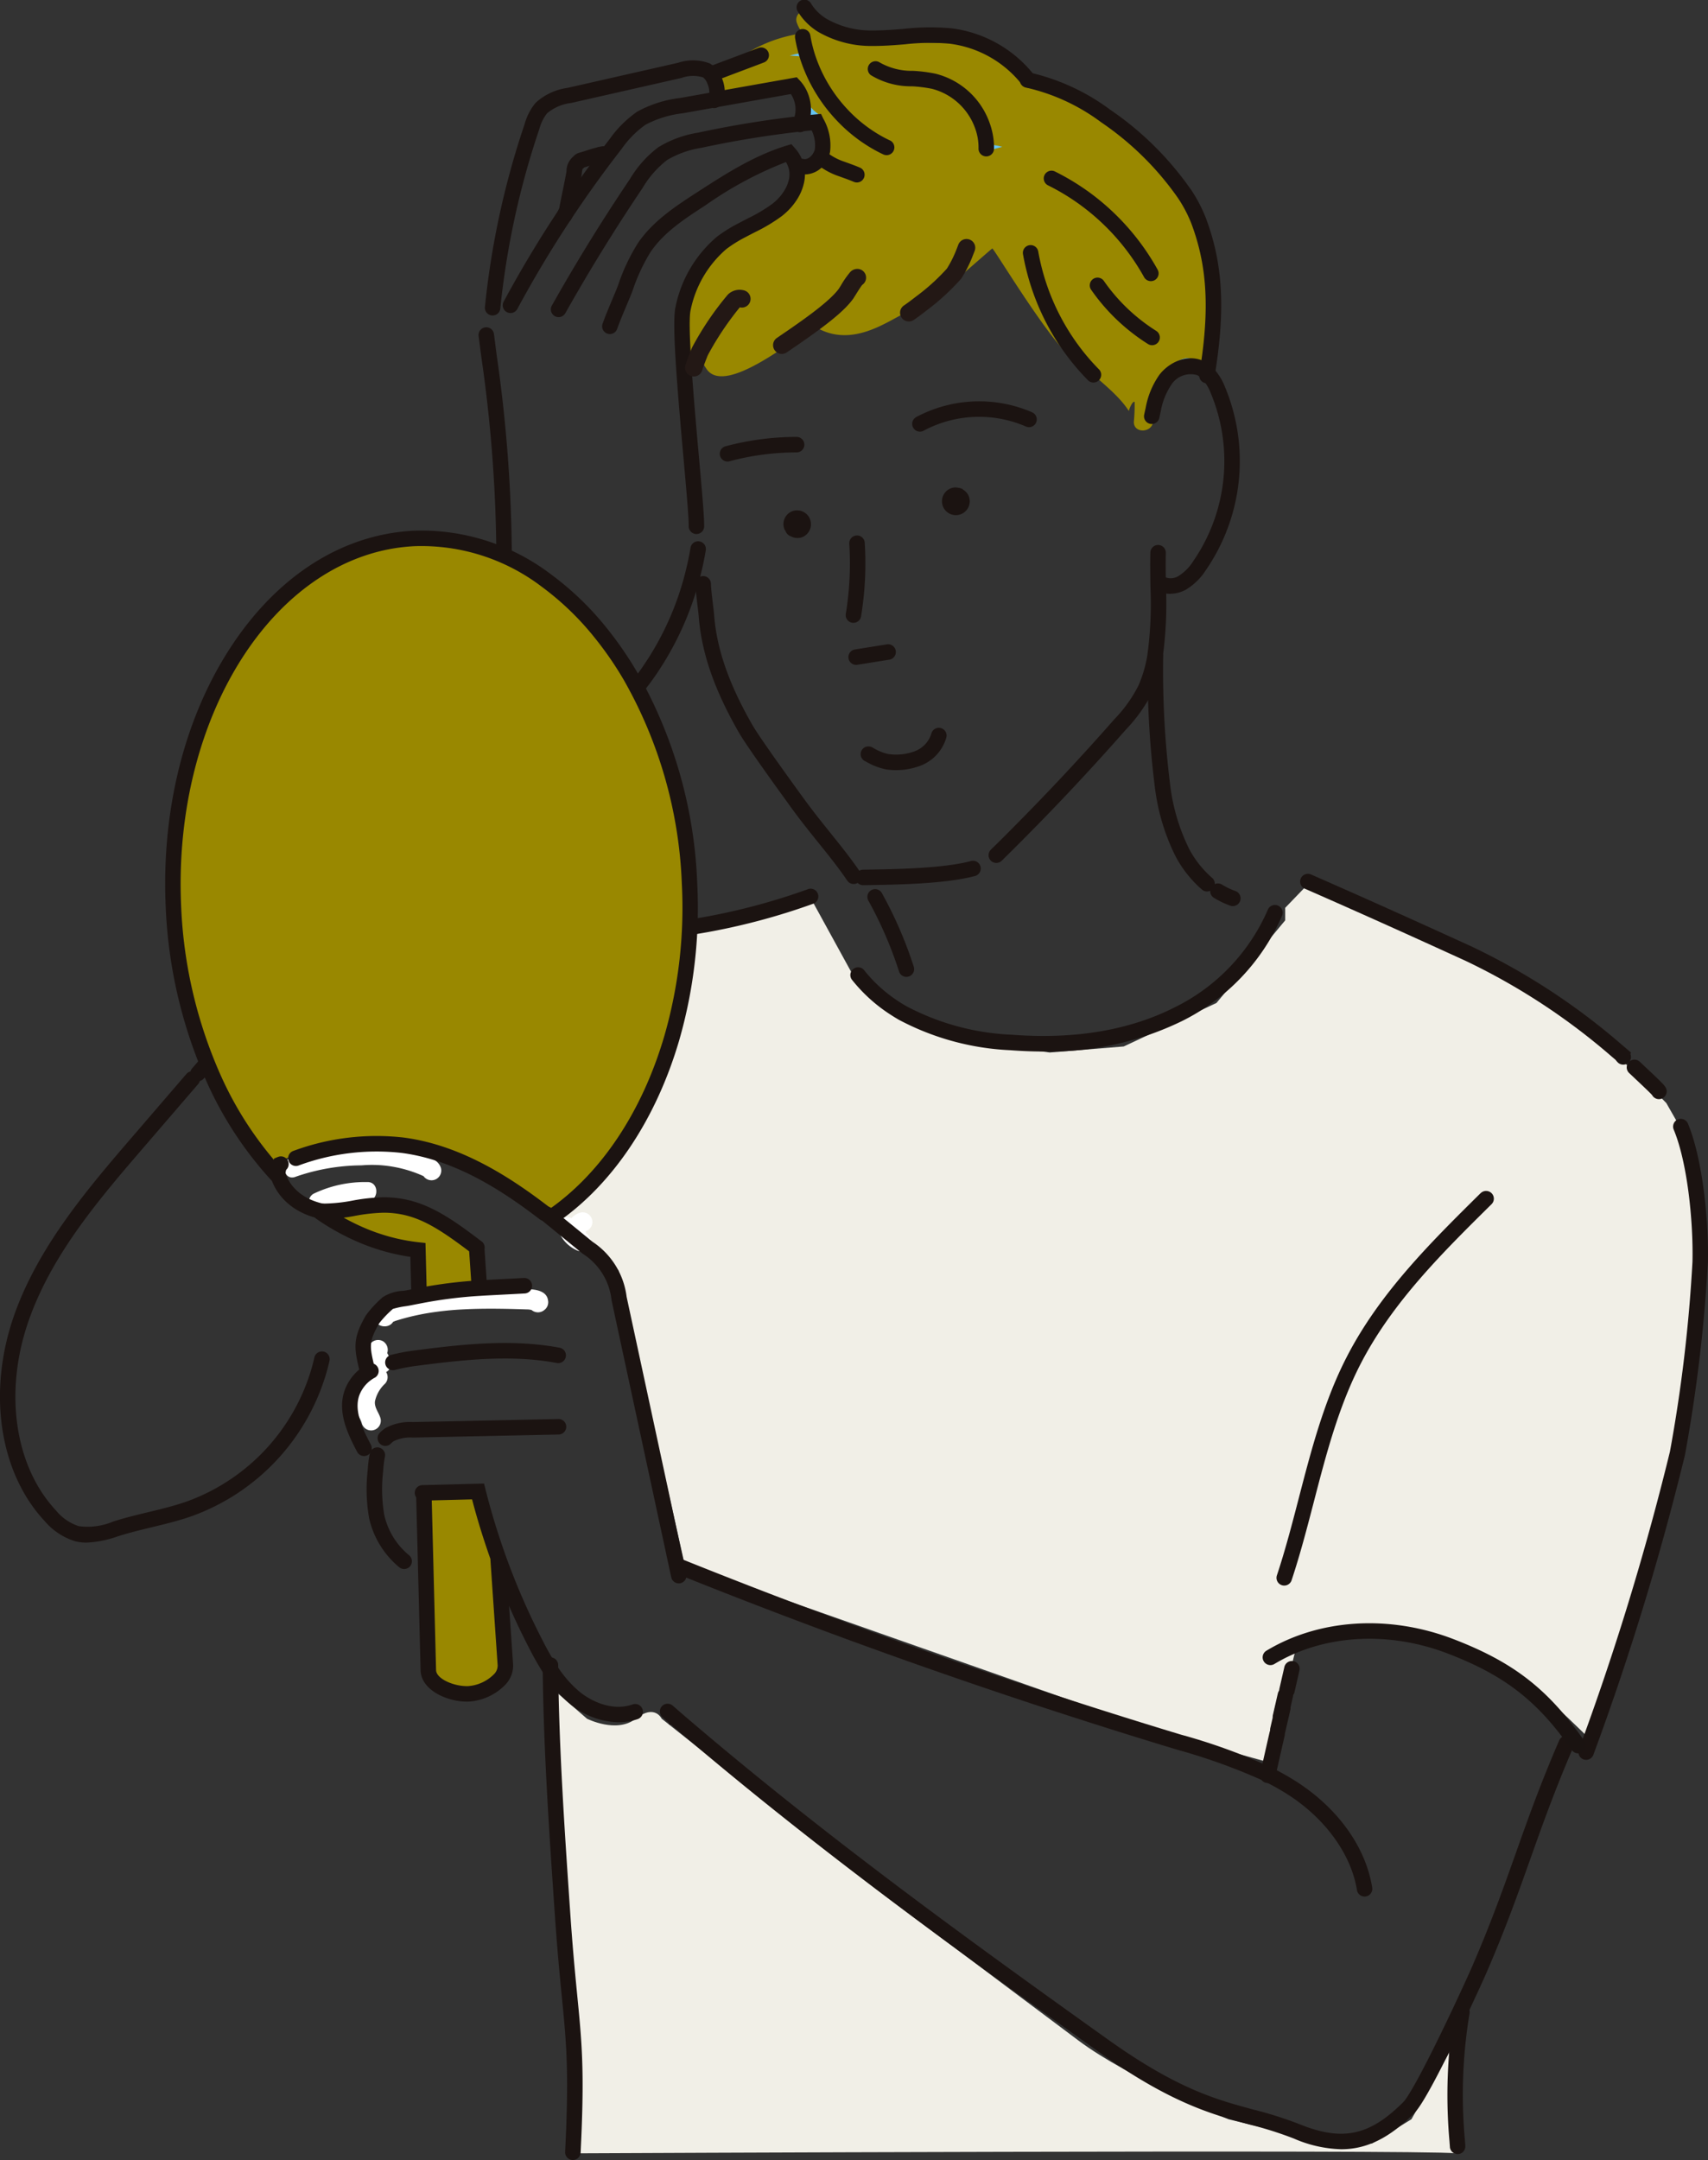 <svg xmlns="http://www.w3.org/2000/svg" width="208.001" height="263" viewBox="0 0 208.001 263">
  <rect x="0" y="0" width="208.001" height="263" fill="#333333" stroke="none"/>
  <g id="グループ_539" data-name="グループ 539" transform="translate(9831 -1483)">
    <path id="パス_4120" data-name="パス 4120" d="M336.432-3625.146l2.749,50.854v5.32s102.55-.481,106.833,0c-.312-15.8,0-13.74,0-13.74l-5.432,9.592-4.8,2.95H430.4l-12.107-2.95s-12.127-4.98-18.269-9.592-24.8-18.578-24.8-18.578l-25.945-20.6s-.846-1.833-3.161,0-5.938,0-5.938,0Z" transform="translate(-10099.698 5314.155)" fill="#f1efe7"/>
    <path id="パス_4121" data-name="パス 4121" d="M367.275-3690l5.952,10.846,10.078,6.079,13.075,1.882,9.015-.737,11.3-5.3,8.368-10.057v-1.525l2.878-2.985,25.969,12.575,13.777,10.306,3.789,3.876,2.764,4.845,1.328,12.137s-.634,19.021-2.27,25.464-9.472,34-10.791,35.33c-8.1-7.93-17.783-17.772-36.06-11.712-1.421,6.017-3.836,14.079-3.836,14.079l-11.911-3.285-58.767-20.663-8.076-35.84-7.226-6.533v-2.536l15.3-31.794Z" transform="translate(-10099.551 5282.346)" fill="#f1efe7"/>
    <path id="パス_4122" data-name="パス 4122" d="M427.494,133.272c-.48-.945-1.636-1.23-2.519-1.731l-.025-.034-.017-.022a1.179,1.179,0,0,0-1.427-.185l-.03.019a1.2,1.2,0,0,0-.541,1.333,1.616,1.616,0,0,0,.421.6.878.878,0,0,0,.111.091,6.022,6.022,0,0,0,.859.5l.719.381c.12.064.245.122.361.193s.09.114.054.044a1.189,1.189,0,0,0,1.611.424,1.2,1.2,0,0,0,.422-1.615" transform="translate(-10158.033 1357.25)" fill="#65c4f2"/>
    <path id="パス_4123" data-name="パス 4123" d="M440.928,187.539c-2.289.861-4.181,2.443-6.427,3.372-1.381.572-.776,2.857.626,2.277,2.245-.929,4.157-2.519,6.427-3.372,1.406-.529.8-2.812-.626-2.277" transform="translate(-10166.337 1314.23)" fill="#65c4f2"/>
    <path id="パス_4124" data-name="パス 4124" d="M522.6,178.963a1.2,1.2,0,0,0-1.449-.824l-1.19.271c-.1.023-.345.038-.491.082-.932-.516-2.317.5-1.609,1.6.889,1.37,2.645.616,3.917.327a1.2,1.2,0,0,0,.823-1.452" transform="translate(-10230.563 1321.375)" fill="#65c4f2"/>
    <path id="パス_4125" data-name="パス 4125" d="M620.859,287.884a5.355,5.355,0,0,0-3.975.644,1.18,1.18,0,0,0,1.189,2.039,2.927,2.927,0,0,1,2.161-.406c1.443.474,2.062-1.8.626-2.277" transform="translate(-10306.045 1237.647)" fill="#65c4f2"/>
    <path id="パス_4126" data-name="パス 4126" d="M434.716,157.429a1.211,1.211,0,0,0-1.611-.424,3.322,3.322,0,0,0-.671.421,3.7,3.7,0,0,0-.331.277l-.01.01a1.029,1.029,0,0,0-.672.521,1.2,1.2,0,0,0,.423,1.615,1.439,1.439,0,0,0,1.094.121,1.71,1.71,0,0,0,.747-.511c.055-.059.116-.112.172-.169l.009-.01.006,0a4.112,4.112,0,0,1,.422-.233,1.186,1.186,0,0,0,.423-1.615" transform="translate(-10164.458 1337.601)" fill="#65c4f2"/>
    <path id="パス_4127" data-name="パス 4127" d="M203.3,804.037c-.114-.224-.225-.45-.343-.672a1.224,1.224,0,0,0-.521-1.438,1.21,1.21,0,0,0-1.611.423c-.681.917,0,2.021.437,2.869a1.229,1.229,0,0,0-.238.208,6.987,6.987,0,0,0-1.835,3.173,4.114,4.114,0,0,0-.013,1.656c.133.623.541,1.114.7,1.713a1.179,1.179,0,0,0,2.271-.627c-.189-.721-.765-1.306-.686-2.084a4.121,4.121,0,0,1,1.231-2.162,1.163,1.163,0,0,0,.132-1.417c.018-.01.039-.016.057-.027a1.21,1.21,0,0,0,.423-1.615" transform="translate(-9986.802 844.377)" fill="#fff"/>
    <path id="パス_4128" data-name="パス 4128" d="M230.25,776.7c-.351-1.715-3.332-1.2-4.556-1.228-2.037-.045-4.077-.05-6.112.073a39.421,39.421,0,0,0-5.893.767c-1.5.322-3.834.559-4.44,2.211-.492,1.341,1.485,1.966,2.158.864a.5.5,0,0,0,.19-.072q.309-.1.622-.194.415-.123.835-.233c.767-.2,1.542-.367,2.323-.506a37.566,37.566,0,0,1,4.641-.5c1.454-.075,2.91-.088,4.366-.071.8.009,1.6.028,2.4.051l1.09.034a3.081,3.081,0,0,1,.377.059,1.205,1.205,0,0,0,1.578-.007l.115-.1a1.189,1.189,0,0,0,.3-1.148" transform="translate(-9994.523 864.542)" fill="#fff"/>
    <path id="パス_4129" data-name="パス 4129" d="M307.3,738.213a1.036,1.036,0,0,0-.044-.215c0-.007-.005-.019-.009-.032a1.179,1.179,0,0,0-.672-2.26,2.366,2.366,0,0,0-1.051.665,1.121,1.121,0,0,0-.963-.032,1.171,1.171,0,0,0-.682,1.393,4.243,4.243,0,0,0,2.215,2.511,1.18,1.18,0,0,0,1.206-2.028" transform="translate(-10066.936 894.949)" fill="#fff"/>
    <path id="パス_4130" data-name="パス 4130" d="M181.165,703.845c-.374-1.327-2.36-1.641-3.5-2a15.367,15.367,0,0,0-4.917-.765,28.128,28.128,0,0,0-9.913,1.526c-1.391.556-.784,2.84.626,2.277a24.736,24.736,0,0,1,8.022-1.388,14.741,14.741,0,0,1,3.9.179,15.211,15.211,0,0,1,3.655,1.133,1.187,1.187,0,0,0,2.126-.958" transform="translate(-9958.459 921.397)" fill="#fff"/>
    <path id="パス_4131" data-name="パス 4131" d="M181.871,720a14.435,14.435,0,0,0-6.541,1.437,1.181,1.181,0,0,0,1.189,2.039,11.822,11.822,0,0,1,5.353-1.115c1.509-.074,1.518-2.435,0-2.361" transform="translate(-9968.178 906.926)" fill="#fff"/>
    <path id="パス_4132" data-name="パス 4132" d="M241.286,888.7l.094-.033c-.221-.616-.438-1.237-.643-1.861q-1.07-3.172-1.889-6.426-3.392.085-6.782.172a4.881,4.881,0,0,0-.071.5c-.245,2.5.662,4.762-.408,7.177a1.425,1.425,0,0,1-.068.132c.311.314.622.625.935.939.129.132.264.266.4.4a1.166,1.166,0,0,1-.339,1.875c.158,6.207.268,10.592.268,10.592.092,1.891,3.046,2.939,4.93,2.847s4.546-1.584,4.454-3.476c0,0-.374-5.475-.879-12.839" transform="translate(-10011.618 784.23)" fill="#980"/>
    <path id="パス_4133" data-name="パス 4133" d="M200.1,737.116l.009-.009a.216.216,0,0,0-.028-.023c-3.314-2.529-5.766-4.21-8.574-4.871a12.085,12.085,0,0,0-2.81-.317c-2.5,0-4.977.848-7.458.774a1.293,1.293,0,0,1-.186.137,27.8,27.8,0,0,0,5.331,2.909,1.369,1.369,0,0,1,.325-.118,1.2,1.2,0,0,1,1.423.755,23.668,23.668,0,0,0,4.763,1.027s.049,1.9.127,4.977l.047.633a55.2,55.2,0,0,1,7.368-.935l-.012-.184c-.179-2.628-.3-4.37-.325-4.755" transform="translate(-9973.003 897.814)" fill="#980"/>
    <path id="パス_4134" data-name="パス 4134" d="M167.022,429.218A55.26,55.26,0,0,0,159.814,404a6.508,6.508,0,0,1-.476-.791s-.007-.009-.007-.014a43.181,43.181,0,0,0-3.1-4.4c-.554-.553-1.126-1.084-1.68-1.62-1.649-1.6-3.281-3.234-4.977-4.8a25.058,25.058,0,0,0-16.072-5.111c-17.353.843-30.481,20.989-29.322,45a56.857,56.857,0,0,0,4.838,20.635,44.044,44.044,0,0,0,7.7,11.8l.167.014a2.894,2.894,0,0,1,.266-1.055c.04-.017.078-.031.118-.045.014-.054.028-.109.045-.16a1.191,1.191,0,0,1,1.906-.56,28.428,28.428,0,0,1,12.981-1.584c6.435.841,12.072,4.274,17.3,8.285q.491.319.973.652c.2.142.41.288.608.439a1.239,1.239,0,0,1,.457-1.339,35.011,35.011,0,0,0,11.323-14.9c.836-2.056,1.543-4.162,2.172-6.3l-.163-.05a57.6,57.6,0,0,0,2.155-18.883" transform="translate(-9914.055 1161.29)" fill="#980"/>
    <path id="パス_4135" data-name="パス 4135" d="M445.22,151.739a1.107,1.107,0,0,0,.207-.6A30.219,30.219,0,0,0,442.4,136.15a22.532,22.532,0,0,0-1.762-2.89,21.681,21.681,0,0,0-7.823-6.561,52.643,52.643,0,0,0-9.142-3.5,7.5,7.5,0,0,0-.542-.727,15.081,15.081,0,0,0-3.955-3.074,10.049,10.049,0,0,0-3.192-1.4,23.266,23.266,0,0,0-3.8-.184,61.82,61.82,0,0,1-7.083-.576c-.4-.054-.794-.116-1.19-.179-1.35-.217-2.709-.453-4.035-.8a5.909,5.909,0,0,1-1.677-.637,1.8,1.8,0,0,1-.77-.907,1.17,1.17,0,0,0-1.093-.8,1.08,1.08,0,0,0-1.178,1.431,4.2,4.2,0,0,0,.775,1.346,1.264,1.264,0,0,0-.377,0c-.1.014-.2.031-.3.047a17.262,17.262,0,0,0-8.327,3.884c-.148.09-.295.186-.436.29a6.906,6.906,0,0,0-1.416,1.346.988.988,0,0,0-.1.144,1.349,1.349,0,0,0,.292,1.712,1.017,1.017,0,0,0,.952.118,28.35,28.35,0,0,1,8.459-1.381c.247,0,.5,0,.747,0,.141.378.29.765.452,1.14a5.428,5.428,0,0,0,1.4,2.085c.728.6,1.029.718,1.1,1.735.066.949.033,1.92.047,2.873a8.418,8.418,0,0,1,.012,1.393,1.006,1.006,0,0,1-.311.673c-.466.371-1.189.357-1.689.758-.455.364-6.587,6.406-6.978,6.42-.129,0-.261.009-.393.009-.97.009-5.8,5.227-5.559,5.581a1.087,1.087,0,0,0-.135.154c-1.279-.014-2.511,9.9-1.122,10.21,2.97.652-.458-1.855,1.923,1.641s11.6-4.557,13.255-5.128c5.529,3.321,10.913-2.775,12.216-1.9.4.269,9.019-7.476,9.328-7.661.531.5,9.077,14.814,10.717,13.676s-5.119-9.4-4.917-9c.234.462.325.961.571,1.42.181,2.1,1.716,2.556,2.347,4.574,1.158,3.714,5.8,5.822,7.912,9.141-.037-.084.4-1.256.695-1.129a21.4,21.4,0,0,1-.087,2.354c-.137,1.511,2.219,1.5,2.355,0q.057-.613.078-1.225a22.922,22.922,0,0,0-.054-2.64,1.323,1.323,0,0,0,.41-.408l.784-1.19a1.187,1.187,0,0,0,.177-.415,6.094,6.094,0,0,1,.978-1c.624-.5,1.819-1.2,2.509-.489a1.213,1.213,0,0,0,2.007-.626,1.027,1.027,0,0,0,0-.21q-.163-1.965-.233-3.933M396.41,120a1.191,1.191,0,0,0-.975-.564c-.374-.031-.754-.057-1.136-.08a16.583,16.583,0,0,1,1.88-.387.7.7,0,0,0,.075-.014q.163.577.368,1.14a.74.74,0,0,0-.212-.094m21.69,11.08a5.025,5.025,0,0,1,.605-.531,1.238,1.238,0,0,0,.3-.312,6.868,6.868,0,0,1,1.18.231c-.7.168-1.4.375-2.085.612" transform="translate(-10129.123 1370.413)" fill="#980"/>
    <path id="パス_4136" data-name="パス 4136" d="M505.948,360.854c-.042-.031-.066-.08-.113-.106a.87.87,0,0,0-.111-.04,1.02,1.02,0,0,0-.118-.045,1.341,1.341,0,0,0-.278-.054,1.591,1.591,0,0,0-.928.08,1.691,1.691,0,1,0,2.2.892,1.64,1.64,0,0,0-.65-.727" transform="translate(-10219.643 1181.782)" fill="#1b1311"/>
    <path id="パス_4137" data-name="パス 4137" d="M422.024,372.531a1.683,1.683,0,0,0-.865,2.214,1.225,1.225,0,0,0,.108.156,1.147,1.147,0,0,0,.259.418,1.232,1.232,0,0,0,.445.262,1.636,1.636,0,0,0,1.388.059,1.692,1.692,0,0,0-1.336-3.109" transform="translate(-10156.611 1172.742)" fill="#1b1311"/>
    <path id="パス_4138" data-name="パス 4138" d="M350.148,182.634l-.583.178c-4.016,1.228-7.533,3.507-10.935,5.71-2.5,1.618-5.332,3.453-7.181,6.176a23.771,23.771,0,0,0-2.409,5.126c-.174.463-.425,1.058-.69,1.688-.387.918-.826,1.96-1.194,2.981a.942.942,0,1,0,1.772.642c.351-.975.78-1.992,1.158-2.889.273-.648.53-1.259.718-1.758a22.336,22.336,0,0,1,2.2-4.728c1.634-2.407,4.182-4.057,6.646-5.653a45.614,45.614,0,0,1,9.835-5.288,2.841,2.841,0,0,1,.34,2.2,4.315,4.315,0,0,1-.522,1.245,5.937,5.937,0,0,1-1.255,1.457c-.08.071-.162.137-.245.2a19.024,19.024,0,0,1-2.882,1.719c-.414.212-.827.424-1.235.641a17.8,17.8,0,0,0-2.609,1.631,15.146,15.146,0,0,0-5.026,8.471c-.467,1.95.128,9.172.953,18.412.349,3.907.65,7.28.638,8.36a.943.943,0,0,0,.931.955h.011a.943.943,0,0,0,.942-.934c.013-1.174-.277-4.429-.646-8.55-.569-6.371-1.429-16-1-17.8a13.291,13.291,0,0,1,4.352-7.421,16.017,16.017,0,0,1,2.332-1.451c.4-.213.807-.421,1.215-.63a20.609,20.609,0,0,0,3.166-1.9c.116-.089.231-.182.331-.27a7.8,7.8,0,0,0,1.639-1.912,6.206,6.206,0,0,0,.744-1.789,4.762,4.762,0,0,0-1.112-4.364Z" transform="translate(-10084.772 1317.915)" fill="#1b1311"/>
    <path id="パス_4139" data-name="パス 4139" d="M293.676,139.788a5.786,5.786,0,0,0-3.874-.079l-13.45,3.053a7.2,7.2,0,0,0-3.9,1.829,6.89,6.89,0,0,0-1.323,2.563,101.261,101.261,0,0,0-4.784,21.74l-.057.54a.944.944,0,0,0,.838,1.038.933.933,0,0,0,.1.005.943.943,0,0,0,.936-.845l.056-.539a99.333,99.333,0,0,1,4.7-21.332,5.3,5.3,0,0,1,.929-1.894,5.555,5.555,0,0,1,2.929-1.263l13.448-3.052a4.2,4.2,0,0,1,2.631-.066,1.7,1.7,0,0,1,.527.762,2.556,2.556,0,0,1,.227,1.211.733.733,0,0,1-.024.11.944.944,0,0,0,1.183,1.47,1.585,1.585,0,0,0,.216-.2,2.076,2.076,0,0,0,.491-1.11,4.352,4.352,0,0,0-.357-2.216,3.4,3.4,0,0,0-1.434-1.721" transform="translate(-10038.234 1350.937)" fill="#1b1311"/>
    <path id="パス_4140" data-name="パス 4140" d="M308.418,183.872c-.489.121-1.055.3-1.511.45-.223.071-.5.161-.574.178a1.468,1.468,0,0,0-.8.461.41.41,0,0,1-.052.05,2.307,2.307,0,0,0-.8,1.723c-.012.1-.024.195-.04.282-.166.883-.3,1.54-.431,2.176-.126.618-.257,1.256-.416,2.1-.048.107-.129.283-.178.389a1.055,1.055,0,0,0-.119.472.942.942,0,0,0,1.823.337l.01-.023a2.578,2.578,0,0,0,.311-.795c.16-.845.29-1.483.417-2.1.131-.643.267-1.308.437-2.208.023-.125.041-.259.057-.4a2.914,2.914,0,0,1,.081-.462,2.091,2.091,0,0,0,.213-.189c.142-.038.336-.1.635-.2a17.456,17.456,0,0,1,1.693-.483.934.934,0,0,0,.618.01.945.945,0,0,0,.6-1.192c-.326-.992-1.483-.706-1.977-.583" transform="translate(-10066.692 1317.072)" fill="#1b1311"/>
    <path id="パス_4141" data-name="パス 4141" d="M265.1,280.938l-.306-2.39a.942.942,0,1,0-1.869.241l.306,2.389a174.173,174.173,0,0,1,1.844,23.3l.019.731a.943.943,0,0,0,.941.917h.027a.944.944,0,0,0,.915-.971l-.019-.73a177.521,177.521,0,0,0-1.859-23.483" transform="translate(-10035.638 1245.124)" fill="#1b1311"/>
    <path id="パス_4142" data-name="パス 4142" d="M349.631,388.478a.943.943,0,0,0-1.083.777c-.157.949-.36,1.924-.606,2.9a35.545,35.545,0,0,1-5.191,11.549q-.609.89-1.289,1.747c-.053.07-.107.139-.162.206a.943.943,0,1,0,1.463,1.191c.068-.084.136-.17.187-.239.467-.589.923-1.207,1.352-1.834a37.422,37.422,0,0,0,5.467-12.158c.258-1.024.472-2.051.638-3.052a.944.944,0,0,0-.776-1.086" transform="translate(-10095.457 1160.44)" fill="#1b1311"/>
    <path id="パス_4143" data-name="パス 4143" d="M616.394,294.839a3.844,3.844,0,0,0-1.065-.739c-1.973-.912-4.2.149-5.372,1.669a10.08,10.08,0,0,0-1.678,4.051c-.059.25-.113.5-.166.748l-.011.05a.942.942,0,1,0,1.841.4l.011-.05c.052-.238.1-.479.161-.724a8.442,8.442,0,0,1,1.331-3.319,2.8,2.8,0,0,1,3.094-1.111,1.969,1.969,0,0,1,.552.39,5.5,5.5,0,0,1,1.115,1.8,21.5,21.5,0,0,1-2.138,20.471,5.7,5.7,0,0,1-1.814,1.815,1.8,1.8,0,0,1-1.857,0,.944.944,0,0,0-1.151,1.5,3.247,3.247,0,0,0,2,.651,4.07,4.07,0,0,0,1.884-.477,7.357,7.357,0,0,0,2.478-2.4,23.428,23.428,0,0,0,2.331-22.31,7.207,7.207,0,0,0-1.544-2.414" transform="translate(-10299.762 1232.859)" fill="#1b1311"/>
    <path id="パス_4144" data-name="パス 4144" d="M392.018,437.973c-1.106-1.372-2.249-2.79-3.53-4.559l-.105-.145c-1.252-1.728-5.064-6.988-5.972-8.568-2.852-4.97-4.332-9.213-4.656-13.355-.031-.383-.093-.9-.16-1.451-.1-.842-.218-1.8-.232-2.4a.942.942,0,1,0-1.884.047c.017.691.138,1.693.245,2.577.064.529.125,1.029.152,1.373.346,4.43,1.9,8.926,4.9,14.148.958,1.666,4.813,6.987,6.08,8.735l.1.145c1.309,1.808,2.468,3.246,3.589,4.637,1.2,1.49,2.335,2.9,3.423,4.5a.943.943,0,1,0,1.558-1.063c-1.131-1.666-2.29-3.1-3.515-4.622" transform="translate(-10121.787 1146.567)" fill="#1b1311"/>
    <path id="パス_4145" data-name="パス 4145" d="M472.528,553.757c-3.354.9-8.994.987-12.726,1.048l-.415.007a.944.944,0,0,0,.015,1.889h.016l.414-.007c3.824-.062,9.6-.155,13.181-1.112a.944.944,0,0,0-.485-1.825" transform="translate(-10185.279 1034.079)" fill="#1b1311"/>
    <path id="パス_4146" data-name="パス 4146" d="M549.155,394.9c-.018-1.106-.031-2.291-.005-3.462a.942.942,0,1,0-1.884-.042c-.027,1.2-.014,2.41,0,3.532l.008.619a46.158,46.158,0,0,1-.369,8.318,15.339,15.339,0,0,1-1.1,3.748,16.711,16.711,0,0,1-2.915,4.071c-4.018,4.572-8.23,9.072-12.519,13.379-.768.777-1.594,1.6-2.522,2.506a.943.943,0,1,0,1.317,1.35c.936-.917,1.767-1.743,2.54-2.525,4.316-4.332,8.554-8.862,12.6-13.463a18.792,18.792,0,0,0,3.219-4.545,17.19,17.19,0,0,0,1.24-4.2,48.27,48.27,0,0,0,.4-8.663Z" transform="translate(-10238.175 1158.881)" fill="#1b1311"/>
    <path id="パス_4147" data-name="パス 4147" d="M564.542,159.794a38.1,38.1,0,0,0-9.834-9.706,26.017,26.017,0,0,0-9.893-4.53.944.944,0,0,0-.3,1.864,24.171,24.171,0,0,1,9.126,4.22,36.152,36.152,0,0,1,9.334,9.195,16.153,16.153,0,0,1,1.669,3.184c1.754,4.7,2.142,9.459,1.3,15.909-.106.791-.213,1.515-.327,2.22l-.028.184a.942.942,0,1,0,1.863.287l.027-.176c.116-.715.225-1.456.334-2.267.889-6.781.471-11.811-1.4-16.82a18.031,18.031,0,0,0-1.861-3.564" transform="translate(-10250.541 1346.248)" fill="#1b1311"/>
    <path id="パス_4148" data-name="パス 4148" d="M561.325,198.738a28.823,28.823,0,0,0-3.926-2.346.944.944,0,0,0-.833,1.694,26.9,26.9,0,0,1,3.668,2.192,27.314,27.314,0,0,1,8.029,8.971.943.943,0,1,0,1.648-.916,29.223,29.223,0,0,0-8.587-9.6" transform="translate(-10259.945 1307.479)" fill="#1b1311"/>
    <path id="パス_4149" data-name="パス 4149" d="M5.285,2.443A28.8,28.8,0,0,0,1.359.1.944.944,0,0,0,.526,1.791,26.9,26.9,0,0,1,4.194,3.983a27.314,27.314,0,0,1,8.029,8.971.943.943,0,1,0,1.648-.916,29.223,29.223,0,0,0-8.587-9.6" transform="translate(-9697.219 1529.871) rotate(-161)" fill="#1b1311"/>
    <path id="パス_4150" data-name="パス 4150" d="M588.02,257.954a21.548,21.548,0,0,1-1.776-1.244,22.011,22.011,0,0,1-4.6-4.84.943.943,0,1,0-1.547,1.08,23.9,23.9,0,0,0,4.991,5.253,23.359,23.359,0,0,0,1.929,1.351.94.94,0,0,0,1.3-.3.946.946,0,0,0-.3-1.3" transform="translate(-10278.214 1265.334)" fill="#1b1311"/>
    <path id="パス_4151" data-name="パス 4151" d="M473.007,141.335a18.305,18.305,0,0,0-2.72-.349,7.9,7.9,0,0,1-4.065-1.013.944.944,0,0,0-1.1,1.533,9.392,9.392,0,0,0,5.021,1.363,16.632,16.632,0,0,1,2.443.307,7.6,7.6,0,0,1,5.226,4.766,6.873,6.873,0,0,1,.43,2.5.944.944,0,0,0,.924.963h.019a.943.943,0,0,0,.942-.926,8.761,8.761,0,0,0-.546-3.187,9.4,9.4,0,0,0-6.573-5.956" transform="translate(-10190.077 1350.64)" fill="#1b1311"/>
    <path id="パス_4152" data-name="パス 4152" d="M438.614,136.829c-.391-.183-.786-.389-1.173-.613a17.152,17.152,0,0,1-4-3.182,17.686,17.686,0,0,1-2.062-2.659,17.416,17.416,0,0,1-1.7-3.459c-.128-.352-.244-.713-.348-1.079a15.83,15.83,0,0,1-.4-1.782.942.942,0,1,0-1.859.311,17.648,17.648,0,0,0,.451,1.99c.114.405.245.812.387,1.2a19.282,19.282,0,0,0,1.88,3.83,19.6,19.6,0,0,0,2.279,2.938,19.027,19.027,0,0,0,4.432,3.526c.433.25.876.481,1.316.687a.944.944,0,0,0,.8-1.712" transform="translate(-10161.245 1363.266)" fill="#1b1311"/>
    <path id="パス_4153" data-name="パス 4153" d="M441.864,187.468c-.317-.134-.635-.26-1-.395-.173-.063-.341-.123-.5-.182l-.349-.126a7.056,7.056,0,0,1-1.928-.972c-.142-.1-.283-.217-.419-.335a.943.943,0,0,0-1.237,1.425c.175.153.358.3.54.433a8.908,8.908,0,0,0,2.4,1.226l.358.129.491.177c.337.124.628.239.916.361a.94.94,0,0,0,1.235-.5.945.945,0,0,0-.5-1.238" transform="translate(-10168.155 1315.935)" fill="#1b1311"/>
    <path id="パス_4154" data-name="パス 4154" d="M446.938,111.749a29.07,29.07,0,0,0-5.834.073c-1,.08-2.031.163-3.04.185-.23.007-.464.009-.693.007a10.928,10.928,0,0,1-5.685-1.456,5.743,5.743,0,0,1-1.6-1.487c-.071-.1-.143-.205-.213-.319a.943.943,0,1,0-1.6.993c.1.155.2.3.291.435a7.613,7.613,0,0,0,2.111,1.97,12.847,12.847,0,0,0,6.679,1.751c.255,0,.512,0,.759-.008,1.057-.022,2.118-.107,3.144-.19a27.25,27.25,0,0,1,5.459-.081,13.3,13.3,0,0,1,8.844,5,.943.943,0,1,0,1.485-1.163,15.2,15.2,0,0,0-10.1-5.711" transform="translate(-10162.094 1374.696)" fill="#1b1311"/>
    <path id="パス_4155" data-name="パス 4155" d="M386.949,132.836c-1.091.415-2.008.761-2.925,1.106l-1.4.526c-.491.185-1.006.379-1.563.592a.944.944,0,1,0,.672,1.765c.554-.212,1.066-.4,1.555-.589l1.395-.526c.919-.346,1.838-.692,2.931-1.108a.944.944,0,0,0-.669-1.766" transform="translate(-10125.581 1356.003)" fill="#1b1311"/>
    <path id="パス_4156" data-name="パス 4156" d="M454.608,385.428a.944.944,0,0,0-.88,1,37.959,37.959,0,0,1-.425,8.541.942.942,0,1,0,1.86.306,39.842,39.842,0,0,0,.446-8.968.943.943,0,0,0-1-.882" transform="translate(-10181.302 1162.772)" fill="#1b1311"/>
    <path id="パス_4157" data-name="パス 4157" d="M459.386,441.707l-3.9.623a.945.945,0,0,0,.147,1.877.958.958,0,0,0,.149-.012l3.9-.624a.944.944,0,0,0-.3-1.865" transform="translate(-10182.378 1119.749)" fill="#1b1311"/>
    <path id="パス_4158" data-name="パス 4158" d="M10.353,2.114l-.075-.064A8.164,8.164,0,0,0,8.118.588,8.358,8.358,0,0,0,3.854.1,5.183,5.183,0,0,0,.107,2.7a.943.943,0,1,0,1.672.871,3.346,3.346,0,0,1,2.4-1.609,6.525,6.525,0,0,1,3.3.407A6.288,6.288,0,0,1,9.052,3.485a1.073,1.073,0,0,0,.749.34.945.945,0,0,0,.551-1.71M9.8,1.936h0Zm0,0h0Zm0,0h0Zm0,0h0Zm0,0h0Zm0,0h0Z" transform="translate(-9715.05 1575.428) rotate(167)" fill="#1b1311"/>
    <path id="パス_4159" data-name="パス 4159" d="M8.042.063A33.373,33.373,0,0,0,.39,4.215a.944.944,0,1,0,1.105,1.53,31.5,31.5,0,0,1,7.22-3.918A.944.944,0,0,0,8.042.063" transform="translate(-9741.472 1533.257) rotate(21)" fill="#1b1311"/>
    <path id="パス_4160" data-name="パス 4160" d="M14.506,3.525A16.261,16.261,0,0,0,.721.43a.944.944,0,0,0,.444,1.836A14.339,14.339,0,0,1,13.323,5a.941.941,0,0,0,1.325-.143.946.946,0,0,0-.142-1.328" transform="matrix(0.966, -0.259, 0.259, 0.966, -9720.23, 1533.553)" fill="#1b1311"/>
    <path id="パス_4161" data-name="パス 4161" d="M645.32,566.329a8.521,8.521,0,0,1-1.21-.539c-.157-.086-.308-.174-.45-.262a.944.944,0,0,0-1,1.6c.174.108.358.216.549.32a10.36,10.36,0,0,0,1.479.659.944.944,0,0,0,.628-1.781" transform="translate(-10325.868 1025.163)" fill="#1b1311"/>
    <path id="パス_4162" data-name="パス 4162" d="M617.441,471.532a12.389,12.389,0,0,1-2.4-3.152,24.055,24.055,0,0,1-2.323-7.821,111.892,111.892,0,0,1-.849-15.685.943.943,0,0,0-.942-.938h-.007a.944.944,0,0,0-.936.951,113.34,113.34,0,0,0,.871,15.952,25.794,25.794,0,0,0,2.529,8.44,14.272,14.272,0,0,0,2.764,3.631c.172.161.327.3.476.426a.944.944,0,0,0,1.216-1.443c-.139-.117-.273-.239-.4-.361" transform="translate(-10301.215 1118.005)" fill="#1b1311"/>
    <path id="パス_4163" data-name="パス 4163" d="M466.8,569.827c-.142-.267-.286-.532-.432-.8a.943.943,0,1,0-1.648.916c.141.255.279.51.416.767a48.14,48.14,0,0,1,3.31,7.842.942.942,0,1,0,1.794-.579,50.033,50.033,0,0,0-3.44-8.15" transform="translate(-10189.96 1022.735)" fill="#1b1311"/>
    <path id="パス_4164" data-name="パス 4164" d="M508.2,576.765a.942.942,0,0,0-1.228.518,23.813,23.813,0,0,1-11.358,11.887c-5.519,2.791-12.188,3.909-19.82,3.325a30.138,30.138,0,0,1-12.833-3.472c-.325-.185-.61-.36-.881-.538a17.531,17.531,0,0,1-4.266-3.844.943.943,0,1,0-1.477,1.173,19.383,19.383,0,0,0,4.716,4.254c.3.195.614.39.974.6a31.956,31.956,0,0,0,13.624,3.714q2.041.156,3.995.156a36.9,36.9,0,0,0,16.818-3.678A25.725,25.725,0,0,0,508.713,578a.945.945,0,0,0-.517-1.231" transform="translate(-10183.577 1016.491)" fill="#1b1311"/>
    <path id="パス_4165" data-name="パス 4165" d="M862.337,659.112c-.419-.409-.993-.95-1.548-1.472-.264-.248-.529-.5-.78-.736a.943.943,0,1,0-1.295,1.372c.253.24.52.491.785.741.743.7,1.744,1.643,2.008,1.941a.941.941,0,0,0,1.686-.046c.307-.662-.131-1.09-.856-1.8m-.867,1.037h0Zm0,0h0m0,0h0m0,0h0m0,0v0h0m0-.011h0l0,0h0v0h0l0,0h0v0m0,0h0m0,0h0m0,0v0m0,0h0m0,0h0m0,0h0m0,0h0m0,0h0m0,0h0Zm.065.891h0Z" transform="translate(-10491.316 955.371)" fill="#1b1311"/>
    <path id="パス_4166" data-name="パス 4166" d="M729.362,581.91c-.188-.159-.373-.317-.559-.473a80.769,80.769,0,0,0-18.351-12q-1.948-.889-3.987-1.816c-4.376-1.987-8.234-3.719-11.8-5.295q-1.856-.822-3.742-1.647a.944.944,0,0,0-.755,1.731q1.882.824,3.735,1.644c3.556,1.574,7.408,3.3,11.779,5.287q2.034.924,3.984,1.815a78.9,78.9,0,0,1,17.922,11.733l.428.361a2.535,2.535,0,0,0,.245.291.943.943,0,0,0,1.56-1l.076-.171Z" transform="translate(-10362.27 1028.794)" fill="#1b1311"/>
    <path id="パス_4167" data-name="パス 4167" d="M845.553,688.158a.946.946,0,0,0-.5,1.236c1.646,3.935,2.395,11.068,2.285,16.08a183.668,183.668,0,0,1-2.745,23.13A330.825,330.825,0,0,1,833.5,764.868a.945.945,0,0,0,.569,1.207.928.928,0,0,0,.318.056.942.942,0,0,0,.887-.626,332.8,332.8,0,0,0,11.143-36.463,186.8,186.8,0,0,0,2.8-23.527c.114-5.211-.684-12.673-2.431-16.851a.942.942,0,0,0-1.233-.506" transform="translate(-10472.228 931.144)" fill="#1b1311"/>
    <path id="パス_4168" data-name="パス 4168" d="M440.019,943.163c-.818-.529-1.69-1.032-2.6-1.5l-.526-.266a71.053,71.053,0,0,0-10.972-3.99l-.415-.125c-13.782-4.175-27.653-8.837-41.229-13.855-6.383-2.361-12.795-4.835-19.055-7.352h0l-.031-.012a.944.944,0,0,0-.763,1.725c.032.015.066.03.1.043,6.274,2.522,12.7,5,19.1,7.368,13.612,5.031,27.519,9.705,41.337,13.891l.415.126a72.764,72.764,0,0,1,10.259,3.67l.426.209A28.577,28.577,0,0,1,439,944.749c4.514,2.924,7.624,7.249,8.32,11.568a.943.943,0,0,0,.929.794.97.97,0,0,0,.151-.012.945.945,0,0,0,.78-1.083c-.791-4.91-4.129-9.6-9.158-12.853" transform="translate(-10113.072 756.809)" fill="#1b1311"/>
    <path id="パス_4169" data-name="パス 4169" d="M469.205,994.629a.941.941,0,0,0-1.239.49c-2.294,5.3-3.825,9.609-5.3,13.774-1.47,4.137-2.99,8.414-5.261,13.662-.33.766-1.273,2.84-2.373,5.171-3.012,6.378-5.277,10.652-6.059,11.435-4.1,4.1-7.4,4.8-12.626,2.688a46.55,46.55,0,0,0-5.611-1.78c-4.564-1.233-9.283-2.507-17.793-8.583-17.248-12.316-34.093-24.531-50.556-38.552q-.636-.538-1.273-1.088l-.2-.178-.019-.016-.614-.533,0,0-.1-.085-.2-.174a.944.944,0,0,0-1.228,1.433l.2.173q.274.236.548.471l.082.246.287.071q.654.565,1.307,1.118c16.518,14.066,33.4,26.308,50.681,38.648,8.785,6.273,13.891,7.652,18.4,8.869a45.057,45.057,0,0,1,5.4,1.708,15.412,15.412,0,0,0,5.764,1.3c3.166,0,5.927-1.424,8.9-4.4.982-.983,3.146-5.007,6.431-11.964,1.12-2.377,2.055-4.431,2.4-5.229,2.3-5.305,3.826-9.613,5.307-13.778,1.469-4.135,2.989-8.411,5.258-13.656a.945.945,0,0,0-.49-1.242" transform="translate(-10109.086 699.79)" fill="#1b1311"/>
    <path id="パス_4170" data-name="パス 4170" d="M702.219,725.227c-6.053,5.98-12.312,12.163-16.323,19.968-2.778,5.4-4.32,11.351-5.812,17.1-.814,3.138-1.656,6.382-2.686,9.483a.942.942,0,1,0,1.788.6c1.05-3.161,1.9-6.437,2.722-9.6,1.466-5.651,2.982-11.494,5.664-16.711,3.873-7.536,10.023-13.612,15.971-19.488a.943.943,0,0,0-1.323-1.344" transform="translate(-10352.896 903.035)" fill="#1b1311"/>
    <path id="パス_4171" data-name="パス 4171" d="M219.651,769.686c-.952.054-1.8.1-2.583.136-1.067.054-1.988.1-2.862.157a55.909,55.909,0,0,0-7.482.949c-.43.081-.881.169-1.357.264-.091.018-.23.039-.395.065a4.868,4.868,0,0,0-2.549.8l-.116.112a12.985,12.985,0,0,0-1.914,2.1c-.175.308-.323.581-.453.838-1.111,2.2-.894,3.417-.34,5.745a.942.942,0,1,0,1.833-.438c-.524-2.2-.627-2.84.187-4.452.116-.227.25-.475.409-.754a12.493,12.493,0,0,1,1.588-1.679l.069-.067a9.724,9.724,0,0,1,1.578-.335c.2-.031.362-.057.471-.079.47-.094.914-.18,1.337-.26a54.177,54.177,0,0,1,7.255-.92c.861-.055,1.777-.1,2.837-.156.782-.04,1.636-.083,2.592-.137a.944.944,0,0,0-.1-1.886m-15.994,3.788Z" transform="translate(-9986.852 868.914)" fill="#1b1311"/>
    <path id="パス_4172" data-name="パス 4172" d="M198.2,733.275c-3.154-2.406-5.814-4.3-8.928-5.038a12.974,12.974,0,0,0-3.028-.342,23.272,23.272,0,0,0-3.737.4,19.632,19.632,0,0,1-3.692.371.944.944,0,0,0-.056,1.888,21.088,21.088,0,0,0,4.051-.4,21.608,21.608,0,0,1,3.434-.378,11.127,11.127,0,0,1,2.595.291c2.512.591,4.739,2.048,8.219,4.7a.94.94,0,0,0,1.32-.18.946.946,0,0,0-.179-1.323" transform="translate(-9970.549 900.881)" fill="#1b1311"/>
    <path id="パス_4173" data-name="パス 4173" d="M160.861,712.508c-3.769-.831-4.543-3.406-4.63-3.757a1.885,1.885,0,0,1,.078-.379.944.944,0,0,0-.952-1.584c-.057.02-.11.04-.166.063l-.342.142-.155.336a3.84,3.84,0,0,0-.351,1.4c-.03.554.955,4.486,6.113,5.623a.925.925,0,0,0,.2.022.944.944,0,0,0,.2-1.867" transform="translate(-9952.456 917.062)" fill="#1b1311"/>
    <path id="パス_4174" data-name="パス 4174" d="M196.045,704.8c-4.5-3.452-10.581-7.535-17.75-8.472a29.185,29.185,0,0,0-13.408,1.627.944.944,0,0,0,.609,1.788,27.342,27.342,0,0,1,12.555-1.542c6.725.878,12.536,4.789,16.848,8.1a.944.944,0,0,0,1.145-1.5" transform="translate(-9960.155 925.174)" fill="#1b1311"/>
    <path id="パス_4175" data-name="パス 4175" d="M311.885,776.878q-1.859-8.636-3.72-17.271-1.687-7.828-3.373-15.656a9.428,9.428,0,0,0-4.173-6.729c-.243-.2-1.475-1.208-2.666-2.181-1.084-.884-2.131-1.739-2.351-1.922a.943.943,0,0,0-1.2,1.452c.221.184,1.276,1.045,2.366,1.935,1.186.969,2.414,1.97,2.648,2.166a7.66,7.66,0,0,1,3.539,5.679q1.685,7.826,3.372,15.654,1.861,8.635,3.721,17.274l.174.805a.943.943,0,0,0,.919.742.918.918,0,0,0,.2-.022.944.944,0,0,0,.718-1.125Z" transform="translate(-10059.479 896.963)" fill="#1b1311"/>
    <path id="パス_4176" data-name="パス 4176" d="M195.192,813.9a5.951,5.951,0,0,0-2.759,3.206c-.789,2.29.081,4.576,1.036,6.51q.239.483.486.946a.943.943,0,1,0,1.664-.886q-.234-.442-.461-.9c-.782-1.584-1.505-3.423-.943-5.055a4.07,4.07,0,0,1,1.928-2.192.944.944,0,0,0-.949-1.631" transform="translate(-9981.469 835.197)" fill="#1b1311"/>
    <path id="パス_4177" data-name="パス 4177" d="M235.783,803.846c-5.729-1.075-11.583-.462-17.577.32a23.2,23.2,0,0,0-2.965.558.944.944,0,1,0,.482,1.826,21.488,21.488,0,0,1,2.726-.51c5.838-.762,11.531-1.36,16.988-.337a.944.944,0,0,0,.347-1.856" transform="translate(-9998.633 843.251)" fill="#1b1311"/>
    <path id="パス_4178" data-name="パス 4178" d="M209.209,869.761a8.9,8.9,0,0,1-2.188-4.156,18.974,18.974,0,0,1-.126-5.3,13.017,13.017,0,0,1,.215-1.753.942.942,0,1,0-1.844-.388,14.959,14.959,0,0,0-.251,2.011,20.4,20.4,0,0,0,.166,5.834,10.779,10.779,0,0,0,2.648,5.035,10.209,10.209,0,0,0,1.022.965.944.944,0,0,0,1.2-1.46,8.461,8.461,0,0,1-.837-.79" transform="translate(-9991.234 801.815)" fill="#1b1311"/>
    <path id="パス_4179" data-name="パス 4179" d="M232.648,842.6h-.02q-8.136.172-16.272.34l-1.466.03a6.24,6.24,0,0,0-3.311.737,3.83,3.83,0,0,0-.687.572.943.943,0,1,0,1.362,1.306,1.948,1.948,0,0,1,.345-.29,4.551,4.551,0,0,1,2.331-.437l1.465-.031q8.136-.169,16.272-.34a.944.944,0,0,0-.019-1.889" transform="translate(-9995.644 813.177)" fill="#1b1311"/>
    <path id="パス_4180" data-name="パス 4180" d="M256.394,903.191c-2.38.83-4.918-.268-6.5-1.573a13.666,13.666,0,0,1-2.7-3.117,33.507,33.507,0,0,1-1.71-2.989,86,86,0,0,1-4.5-10.285c-.246-.686-.454-1.286-.637-1.843-.707-2.094-1.335-4.232-1.868-6.354l-.184-.732-7.535.191a.945.945,0,0,0,.047,1.889l6.032-.153c.5,1.928,1.081,3.864,1.721,5.759.186.566.4,1.183.652,1.887a87.911,87.911,0,0,0,4.6,10.512,35.244,35.244,0,0,0,1.809,3.158,15.506,15.506,0,0,0,3.074,3.537,9.546,9.546,0,0,0,5.976,2.283,7.084,7.084,0,0,0,2.34-.386.944.944,0,0,0-.619-1.784" transform="translate(-10010.349 787.336)" fill="#1b1311"/>
    <path id="パス_4181" data-name="パス 4181" d="M54.137,697.291a.942.942,0,0,0-1.124.718c-.064.289-.14.6-.233.948a24.5,24.5,0,0,1-15.356,16.6c-1.514.528-3.123.916-4.679,1.291-1.212.292-2.465.594-3.691.965-.176.053-.353.108-.531.163a8,8,0,0,1-4.2.567,5.959,5.959,0,0,1-2.767-1.9c-5.109-5.466-6.386-14.634-3.252-23.357,2.893-8.049,8.587-14.663,14.095-21.061q3.229-3.753,6.463-7.51a.943.943,0,1,0-1.427-1.234q-3.233,3.754-6.464,7.51c-5.357,6.223-11.43,13.277-14.441,21.654-3.371,9.384-1.939,19.31,3.649,25.288a7.937,7.937,0,0,0,3.678,2.44,5.7,5.7,0,0,0,1.424.172,13.006,13.006,0,0,0,3.8-.765l.519-.16c1.174-.355,2.4-.651,3.587-.937,1.6-.386,3.255-.785,4.857-1.344a26.411,26.411,0,0,0,16.557-17.9c.1-.377.182-.713.252-1.028a.945.945,0,0,0-.716-1.126" transform="translate(-9845.73 950.279)" fill="#1b1311"/>
    <path id="パス_4182" data-name="パス 4182" d="M114.174,655.873l-.277.321q-.287.333-.576.668a.946.946,0,0,0,.092,1.332.941.941,0,0,0,1.329-.092c.2-.225.389-.45.583-.675l.275-.32a.943.943,0,1,0-1.426-1.235" transform="translate(-9920.921 956.216)" fill="#1b1311"/>
    <path id="パス_4183" data-name="パス 4183" d="M386.245,568.271a77.71,77.71,0,0,1-11.941,3.263c-.444.084-.892.165-1.337.24l-.029,0c-.165.028-.33.057-.494.083a.945.945,0,0,0,.147,1.877,1.046,1.046,0,0,0,.149-.011c.173-.028.347-.058.537-.091.459-.077.92-.161,1.377-.247a79.6,79.6,0,0,0,12.231-3.343.944.944,0,0,0-.64-1.777" transform="translate(-10118.851 1022.994)" fill="#1b1311"/>
    <path id="パス_4184" data-name="パス 4184" d="M298.049,968.13v-.025c0-.126,0-.249,0-.375a.942.942,0,1,0-1.884,0c0,.136,0,.27,0,.406v.018c.093,9.8.795,20.032,1.473,29.926.957,13.956,1.946,14.773,1.279,28.481,0,.1-.008.193-.013.29l-.008.15a.944.944,0,0,0,.9.988h.045a.944.944,0,0,0,.94-.9l.007-.142c.006-.11.011-.22.014-.312.672-13.8-.321-14.676-1.282-28.686-.676-9.867-1.376-20.069-1.469-29.821" transform="translate(-10061.073 718.009)" fill="#1b1311"/>
    <path id="パス_4185" data-name="パス 4185" d="M333.451,167.037l-.655.063c-.723.069-1.378.138-2,.209a124.405,124.405,0,0,0-12.32,2.015,13.26,13.26,0,0,0-4.834,1.77A13.531,13.531,0,0,0,310.159,175c-3.349,4.965-6.541,10.138-9.488,15.376a.943.943,0,1,0,1.642.928c2.922-5.194,6.087-10.323,9.408-15.246a12.043,12.043,0,0,1,2.978-3.4,11.742,11.742,0,0,1,4.172-1.487,122.616,122.616,0,0,1,12.137-1.985c.415-.047.844-.093,1.3-.14a4.092,4.092,0,0,1,.394,2.266,1.587,1.587,0,0,1-.176.471c-.252.455-.748.856-1.208.743a.944.944,0,0,0-.449,1.834,3.062,3.062,0,0,0,3.3-1.657,3.452,3.452,0,0,0,.382-1.038,6.569,6.569,0,0,0-.816-4.034Z" transform="translate(-10064.466 1329.83)" fill="#1b1311"/>
    <path id="パス_4186" data-name="パス 4186" d="M311.757,148.512l-.349-.37-.5.089q-4.619.818-9.239,1.641l-4.488.8a14.241,14.241,0,0,0-5.2,1.657,13.638,13.638,0,0,0-3.374,3.361c-.358.461-.713.922-1.066,1.387-1.786,2.351-3.526,4.8-5.172,7.283-2.376,3.578-4.614,7.314-6.652,11.1a.943.943,0,1,0,1.659.9c2.011-3.738,4.219-7.423,6.563-10.953,1.624-2.449,3.34-4.866,5.1-7.186q.523-.689,1.052-1.368a11.932,11.932,0,0,1,2.888-2.922,12.631,12.631,0,0,1,4.534-1.4l4.487-.8q4.345-.773,8.69-1.544a3.221,3.221,0,0,1,.283.518,3.37,3.37,0,0,1,0,2.712l-.034.073a.943.943,0,1,0,1.727.756l.017-.037a5.289,5.289,0,0,0,.016-4.257,4.975,4.975,0,0,0-.942-1.441" transform="translate(-10045.378 1344.264)" fill="#1b1311"/>
    <path id="パス_4187" data-name="パス 4187" d="M190.754,736.423l-.818-.089a22.824,22.824,0,0,1-4.578-.987c-.561-.18-1.126-.386-1.68-.613a26.957,26.957,0,0,1-5.15-2.811.944.944,0,0,0-1.072,1.554,28.821,28.821,0,0,0,5.51,3.006c.6.245,1.21.468,1.813.662a24.825,24.825,0,0,0,4.133.964c.021.835.058,2.28.106,4.166a.943.943,0,0,0,.941.921h.025a.944.944,0,0,0,.918-.968c-.078-3.074-.127-4.977-.127-4.977Z" transform="translate(-9969.939 897.921)" fill="#1b1311"/>
    <path id="パス_4188" data-name="パス 4188" d="M240.487,885.913a.944.944,0,0,0-.876,1.007l.878,12.82a1.507,1.507,0,0,1-.471,1.063,4.939,4.939,0,0,1-3.088,1.423c-1.674.078-3.89-.849-3.942-1.928l-.269-10.592c-.019-.731-.037-1.491-.056-2.273l-.055-2.119c-.053-2.054-.109-4.219-.164-6.428a.942.942,0,1,0-1.884.048c.056,2.209.112,4.374.165,6.428l.054,2.117c.019.782.038,1.543.057,2.275l.269,10.613c.116,2.394,3.264,3.751,5.629,3.751.1,0,.193,0,.287-.007a6.826,6.826,0,0,0,4.392-2.04,3.364,3.364,0,0,0,.957-2.443l-.879-12.839a.94.94,0,0,0-1-.878" transform="translate(-10010.883 786.068)" fill="#1b1311"/>
    <path id="パス_4189" data-name="パス 4189" d="M258.789,750.008a.943.943,0,0,0-.877,1.006l.325,4.756a.943.943,0,0,0,.939.88c.021,0,.043,0,.065,0a.944.944,0,0,0,.876-1.006l-.325-4.754a.943.943,0,0,0-1-.879" transform="translate(-10031.803 883.974)" fill="#1b1311"/>
    <path id="パス_4190" data-name="パス 4190" d="M157.566,400.461q-.175-.3-.351-.586l-.141-.234a44.3,44.3,0,0,0-3.17-4.495,36.186,36.186,0,0,0-6.836-6.585A26.06,26.06,0,0,0,130.4,383.27c-8.7.423-16.639,5.48-22.346,14.239-5.646,8.665-8.441,19.94-7.871,31.75a58.153,58.153,0,0,0,4.922,20.979,44.813,44.813,0,0,0,7.866,12.053A.943.943,0,1,0,114.347,461a42.915,42.915,0,0,1-7.53-11.547,56.247,56.247,0,0,1-4.755-20.29c-1.132-23.452,11.62-43.195,28.426-44.011a24.189,24.189,0,0,1,15.473,4.932,34.282,34.282,0,0,1,6.477,6.244,42.3,42.3,0,0,1,2.9,4.082l.148.242c.155.255.309.509.461.767a54.191,54.191,0,0,1,7.079,24.786A56.377,56.377,0,0,1,160.9,444.78c-2.693,9.2-7.684,16.7-14.053,21.128a.944.944,0,0,0,.538,1.72.935.935,0,0,0,.536-.168c6.722-4.671,11.974-12.537,14.788-22.148a58.259,58.259,0,0,0,2.192-19.194,56.087,56.087,0,0,0-7.339-25.656" transform="translate(-9910.995 1164.349)" fill="#1b1311"/>
    <path id="パス_4191" data-name="パス 4191" d="M766.882,1145.775a.941.941,0,0,0-1.119.724,63.057,63.057,0,0,0-.6,15.9c.015.221.033.44.051.662l0,.052a.942.942,0,0,0,.938.869l.076,0a.944.944,0,0,0,.864-1.017l0-.053c-.017-.215-.034-.428-.05-.648a60.3,60.3,0,0,1,.561-15.37.944.944,0,0,0-.723-1.121" transform="translate(-10419.647 581.295)" fill="#1b1311"/>
    <path id="パス_4192" data-name="パス 4192" d="M670.446,1001.577a.94.94,0,0,0-1.128.711l-1.145,5.046a.944.944,0,0,0,.71,1.13.957.957,0,0,0,.21.023.943.943,0,0,0,.917-.735l1.145-5.045a.945.945,0,0,0-.71-1.13" transform="translate(-10345.705 691.61)" fill="#1b1311"/>
    <path id="パス_4193" data-name="パス 4193" d="M679.889,967.869a.943.943,0,0,0-1.129.709l-.6,2.622a.945.945,0,0,0,.707,1.133.931.931,0,0,0,.212.024.944.944,0,0,0,.917-.733l.6-2.624a.945.945,0,0,0-.707-1.132" transform="translate(-10353.349 717.394)" fill="#1b1311"/>
    <path id="パス_4194" data-name="パス 4194" d="M675.161,988.265a.944.944,0,0,0-1.129.709l-.6,2.623a.944.944,0,0,0,.707,1.132.928.928,0,0,0,.212.024.944.944,0,0,0,.918-.733l.6-2.624a.945.945,0,0,0-.707-1.132" transform="translate(-10349.732 701.796)" fill="#1b1311"/>
    <path id="パス_4195" data-name="パス 4195" d="M676.5,981.569a.943.943,0,0,0-1.129.709l-.6,2.622a.942.942,0,1,0,1.836.424l.6-2.624a.945.945,0,0,0-.708-1.132" transform="translate(-10350.757 706.917)" fill="#1b1311"/>
    <path id="パス_4196" data-name="パス 4196" d="M693.361,950.387c-7.825-3.011-16.351-2.479-22.807,1.424a.944.944,0,0,0,.973,1.617c5.962-3.6,13.872-4.082,21.158-1.278,6.934,2.668,10.883,5.742,15.089,11.745a.943.943,0,1,0,1.542-1.086c-4.45-6.351-8.626-9.6-15.956-12.423" transform="translate(-10347.354 732.19)" fill="#1a1311"/>
    <path id="パス_4197" data-name="パス 4197" d="M1.063,11.506A1.064,1.064,0,0,1,.283,9.72c.229-.248.639-.744,1.154-1.4A25.108,25.108,0,0,0,4.268,4.1a13.678,13.678,0,0,0,.579-2.649L4.905,1A1.049,1.049,0,0,1,5.011.6a1.064,1.064,0,0,1,2.01.622l-.067.516a15.382,15.382,0,0,1-.7,3.133,28.358,28.358,0,0,1-3.14,4.762c-.391.5-.925,1.163-1.267,1.533a1.061,1.061,0,0,1-.781.341" transform="translate(-9718.832 1510.688) rotate(14)" fill="#231815"/>
    <path id="パス_4198" data-name="パス 4198" d="M1.063,12.331a1.063,1.063,0,0,1-.8-1.767c.168-.19.5-.568.806-.909l.349-.392q.374-.426.734-.842c1.425-1.642,3.385-4,3.983-5.5.027-.071.081-.241.148-.447a11.189,11.189,0,0,1,.7-1.843,1.188,1.188,0,0,1,.755-.6A1.064,1.064,0,0,1,8.787,1.777C8.649,2.084,8.415,2.8,8.31,3.13c-.082.251-.15.458-.189.563C7.553,5.119,6.252,6.944,3.764,9.812q-.362.42-.75.86l-.353.4c-.3.337-.633.713-.8.9a1.062,1.062,0,0,1-.8.361" transform="translate(-9734.095 1513.838) rotate(14)" fill="#231815"/>
    <path id="パス_4199" data-name="パス 4199" d="M1.064,11.684A1.054,1.054,0,0,1,0,10.632c0-.044,0-.1,0-.163.008-.246.054-.661.2-1.823.023-.165.053-.328.092-.5A36.653,36.653,0,0,1,2.927.974,2.038,2.038,0,0,1,4.7,0a1.069,1.069,0,0,1,1.07,1.064A1.057,1.057,0,0,1,4.715,2.127,36.429,36.429,0,0,0,2.379,8.593c-.03.133-.05.24-.064.338-.107.845-.181,1.451-.184,1.611,0,.023,0,.045,0,.068a1.073,1.073,0,0,1-1.064,1.075" transform="translate(-9744.966 1517.215) rotate(14)" fill="#231815"/>
  </g>
</svg>
